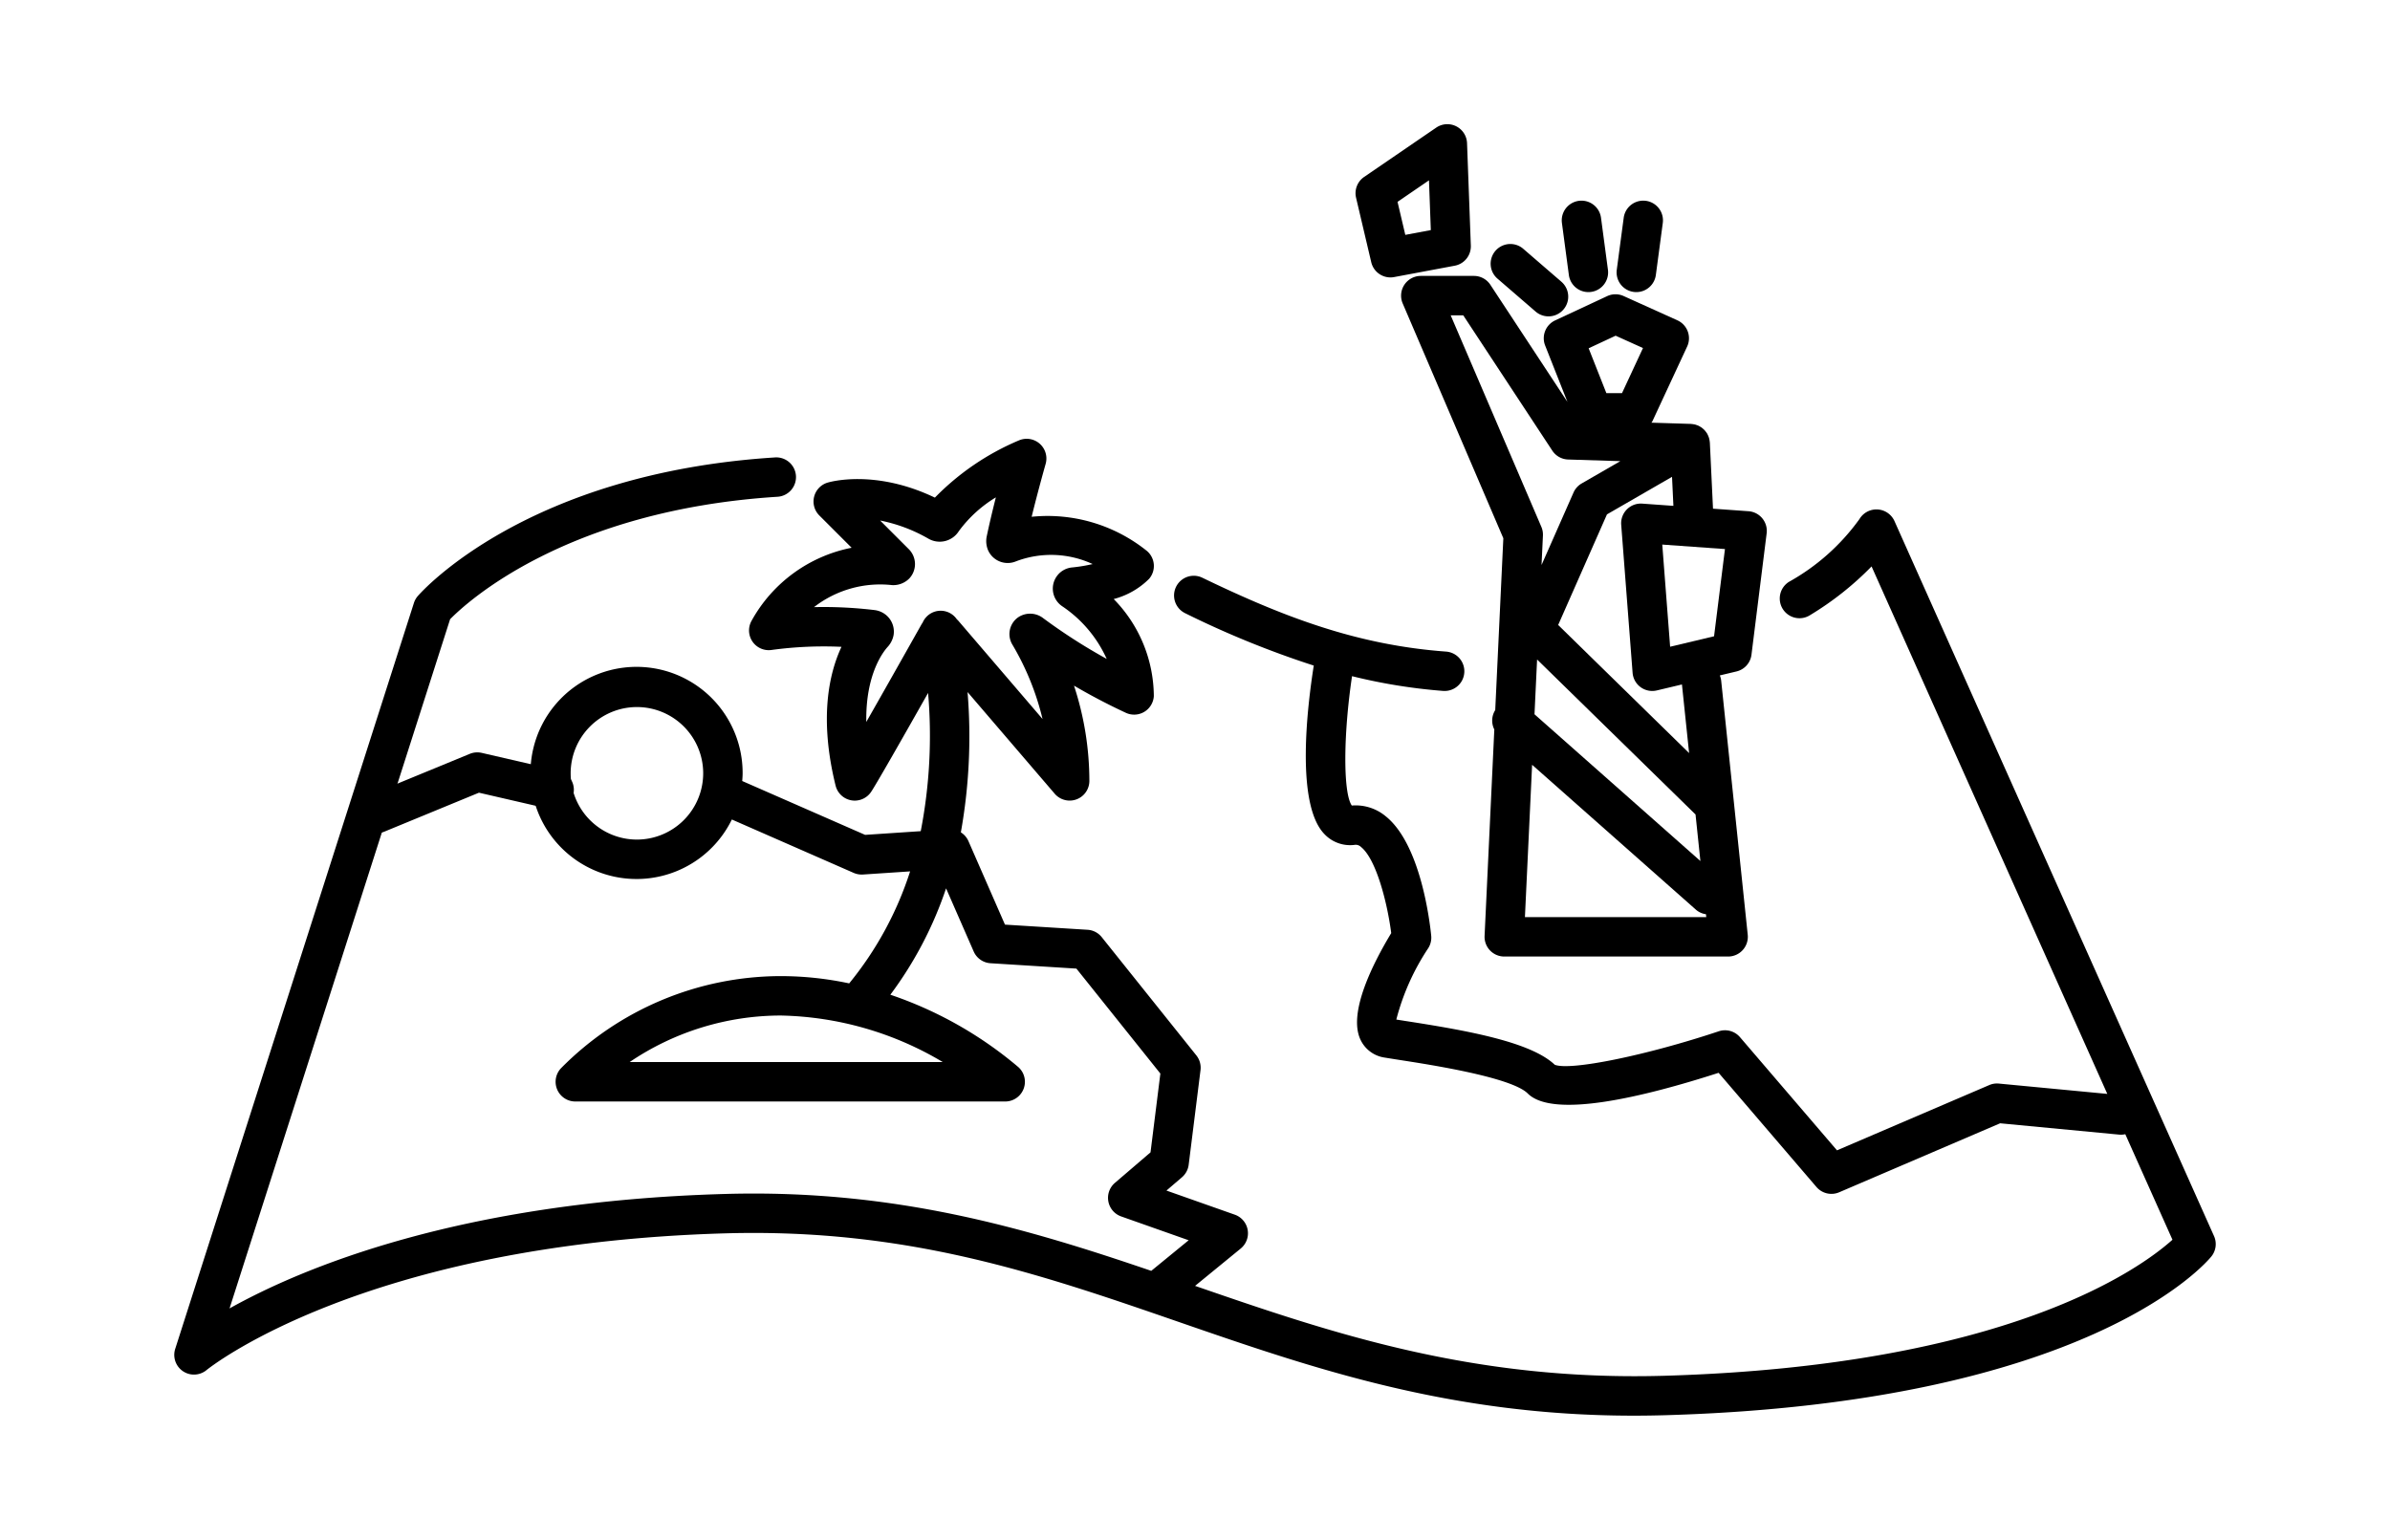 <svg id="レイヤー_1" data-name="レイヤー 1" xmlns="http://www.w3.org/2000/svg" viewBox="0 0 194 125"><path d="M30.581,67.636a1.6,1.6,0,0,1-.61-3.08L38.132,61.196a1.608,1.608,0,0,1,.969-.08l6.24,1.44a1.6,1.6,0,0,1-.72,3.118l-5.743-1.325-7.688,3.166A1.598,1.598,0,0,1,30.581,67.636Z"/><path d="M179.715,100.34,153.775,42.295a1.605,1.605,0,0,0-2.843-.153,17.552,17.552,0,0,1-5.727,5.095,1.6,1.6,0,0,0,1.67,2.729,25.038,25.038,0,0,0,5.043-3.985l19.135,42.819-8.8-.838a1.583,1.583,0,0,0-.782.122L149.111,93.382l-7.875-9.188a1.601,1.601,0,0,0-1.721-.477c-5.898,1.966-12.064,3.221-13.314,2.717-1.946-1.844-6.997-2.758-12.01-3.536-.307-.048-.591-.092-.85-.133a19.086,19.086,0,0,1,2.597-5.802,1.602,1.602,0,0,0,.235-1.007c-.123-1.224-.876-7.446-3.702-9.7a3.807,3.807,0,0,0-2.743-.864c-.713-1.019-.694-5.74.019-10.502a45,45,0,0,0,7.392,1.197c.04.003.08.004.12.004a1.6,1.6,0,0,0,.117-3.196c-7.208-.534-13.121-2.783-19.78-5.996a1.6,1.6,0,0,0-1.391,2.882,76.434,76.434,0,0,0,10.436,4.249c-.529,3.337-1.48,11.224.851,13.665a2.868,2.868,0,0,0,2.487.887.605.605,0,0,1,.496.174c1.226.978,2.132,4.501,2.453,6.992-1.49,2.465-3.494,6.434-2.515,8.607a2.563,2.563,0,0,0,1.984,1.497c.365.061.806.129,1.302.207,2.461.382,8.999,1.396,10.31,2.707,2.049,2.049,9.34.307,15.493-1.677l7.943,9.268a1.6,1.6,0,0,0,1.845.429l13.064-5.6,9.673.921a1.579,1.579,0,0,0,.486-.035l3.829,8.567c-2.625,2.357-13.428,10.231-41.249,11.043-15.529.444-27.011-3.469-38.087-7.298l3.706-3.032a1.6,1.6,0,0,0-.48-2.747l-5.549-1.958,1.257-1.078a1.602,1.602,0,0,0,.547-1.017l.96-7.68a1.603,1.603,0,0,0-.338-1.198l-7.68-9.6a1.598,1.598,0,0,0-1.15-.597L81.575,75.059l-2.968-6.785a1.582,1.582,0,0,0-.613-.704,44.158,44.158,0,0,0,.544-11.39l7.073,8.251a1.6,1.6,0,0,0,2.815-1.044,24.845,24.845,0,0,0-1.248-7.729Q89.23,56.862,91.388,57.864a1.6,1.6,0,0,0,2.27-1.351A11.345,11.345,0,0,0,90.401,48.629a6.319,6.319,0,0,0,2.879-1.647,1.6,1.6,0,0,0-.183-2.257A12.871,12.871,0,0,0,83.741,41.95c.539-2.196,1.127-4.262,1.135-4.29a1.6,1.6,0,0,0-2.147-1.919,20.846,20.846,0,0,0-6.843,4.655c-4.889-2.341-8.555-1.265-8.719-1.215a1.6,1.6,0,0,0-.663,2.661L69.129,44.466a11.898,11.898,0,0,0-8.129,5.939,1.6,1.6,0,0,0,1.617,2.359,31.418,31.418,0,0,1,5.687-.256C67.301,54.655,66.473,58.291,67.827,63.775a1.6,1.6,0,0,0,1.267,1.191,1.583,1.583,0,0,0,.286.026,1.6,1.6,0,0,0,1.319-.694c.393-.573,2.572-4.396,4.635-8.047A40.585,40.585,0,0,1,74.738,67.472l-4.514.301-9.976-4.372c.015-.207.032-.414.032-.625a8.611,8.611,0,1,0-.874,3.749L69.299,70.861a1.644,1.644,0,0,0,.749.131l3.827-.255a27.737,27.737,0,0,1-4.945,9.092,26.779,26.779,0,0,0-5.557-.591h-.019A25.112,25.112,0,0,0,45.559,86.695a1.6,1.6,0,0,0,1.141,2.722H81.594a1.6,1.6,0,0,0,1.078-2.782A31.809,31.809,0,0,0,72.271,80.749a30.794,30.794,0,0,0,4.523-8.635L79.035,77.237a1.599,1.599,0,0,0,1.366.956l6.973.436,6.815,8.52-.799,6.396-2.891,2.478a1.6,1.6,0,0,0,.508,2.724l5.479,1.934-3.037,2.484c-10.101-3.444-20.789-6.636-34.591-6.242-21.498.605-34.321,5.992-40.225,9.291L36.536,50.266c1.353-1.378,9.437-8.847,26.55-9.938a1.6,1.6,0,1,0-.204-3.193C42.79,38.416,34.267,47.979,33.914,48.385a1.603,1.603,0,0,0-.316.562L14.222,109.499A1.6,1.6,0,0,0,16.767,111.218c.124-.103,12.71-10.27,42.182-11.1,14.733-.404,25.421,3.283,36.74,7.197,10.821,3.742,21.989,7.605,36.931,7.605q1.266,0,2.569-.038c34.321-1.002,43.918-12.399,44.31-12.883A1.6,1.6,0,0,0,179.715,100.34ZM51.701,68.155a5.379,5.379,0,1,1,5.378-5.379A5.385,5.385,0,0,1,51.701,68.155Zm24.826,18.061H51.109a21.904,21.904,0,0,1,12.245-3.778h.017A26.63,26.63,0,0,1,76.527,86.216Zm-6.208-27.611c-.064-3.894,1.389-5.72,1.757-6.118a1.948,1.948,0,0,0,.457-.926,1.751,1.751,0,0,0-.313-1.319,1.792,1.792,0,0,0-1.21-.715,34.512,34.512,0,0,0-4.157-.251c-.259,0-.519.003-.778.009a8.758,8.758,0,0,1,6.335-1.787,1.828,1.828,0,0,0,1.396-.536,1.708,1.708,0,0,0-.041-2.385l-2.322-2.322A12.787,12.787,0,0,1,75.345,43.719a1.835,1.835,0,0,0,2.479-.593,10.392,10.392,0,0,1,3.012-2.751c-.267,1.055-.542,2.204-.757,3.245a1.911,1.911,0,0,0,.127,1.054,1.743,1.743,0,0,0,2.254.898,8.026,8.026,0,0,1,6.232.217,13.06,13.06,0,0,1-1.638.272,1.726,1.726,0,0,0-.858,3.136,10.18,10.18,0,0,1,3.637,4.292,45.945,45.945,0,0,1-5.146-3.301,1.735,1.735,0,0,0-2.035-.08,1.66,1.66,0,0,0-.472,2.227,21.76,21.76,0,0,1,2.445,6.032L77.792,50.395c-.033-.04-.083-.083-.126-.125a1.59,1.59,0,0,0-2.777.282c-.024.036-.053.068-.074.106C73.019,53.85,71.477,56.575,70.319,58.606Z"/><path d="M111.306,21.286a1.601,1.601,0,0,0,1.556,1.234,1.618,1.618,0,0,0,.296-.027l4.928-.924a1.6,1.6,0,0,0,1.304-1.632l-.308-8.316a1.6,1.6,0,0,0-2.502-1.261l-5.852,4.004a1.599,1.599,0,0,0-.654,1.687Zm4.686-6.647.15,4.039-2.071.388-.631-2.681Z"/><path d="M113.993,23.119a1.601,1.601,0,0,0-.135,1.511l8.17,19.064-.658,13.95A1.595,1.595,0,0,0,121.296,59.217l-.79,16.757a1.6,1.6,0,0,0,1.598,1.675h18.171a1.601,1.601,0,0,0,1.591-1.766l-2.156-20.635a1.57,1.57,0,0,0-.11-.419l1.353-.322a1.599,1.599,0,0,0,1.217-1.358l1.232-9.855a1.6,1.6,0,0,0-1.474-1.794l-2.881-.206-.255-5.359c-.001-.02-.007-.038-.008-.058-.004-.052-.013-.103-.022-.154a1.577,1.577,0,0,0-.035-.156c-.013-.044-.028-.087-.045-.13a1.553,1.553,0,0,0-.074-.165c-.01-.02-.016-.041-.027-.061-.011-.018-.025-.032-.036-.05a1.585,1.585,0,0,0-.106-.148c-.028-.035-.055-.069-.086-.101a1.616,1.616,0,0,0-.122-.113c-.035-.03-.07-.061-.107-.088a1.575,1.575,0,0,0-.139-.085c-.04-.023-.078-.047-.119-.066a1.629,1.629,0,0,0-.153-.057c-.044-.015-.087-.032-.133-.043-.048-.012-.097-.017-.146-.025a1.613,1.613,0,0,0-.161-.02c-.009-0-.018-.003-.028-.004L134.051,34.312c.025-.043.06-.078.081-.124l2.815-6.053a1.599,1.599,0,0,0-.792-2.133l-4.364-1.971a1.599,1.599,0,0,0-1.335.008l-4.223,1.971a1.6,1.6,0,0,0-.811,2.038l1.811,4.581-6.257-9.51a1.6,1.6,0,0,0-1.336-.721h-4.312A1.602,1.602,0,0,0,113.993,23.119Zm23.636,42.996.395,3.781L124.558,57.984l.21-4.448,12.849,12.57Zm-13.848,8.334.583-12.365,13.311,11.775a1.559,1.559,0,0,0,.8.355l.024.235Zm15.352-22.798-3.566.849-.638-8.293,5.089.364ZM133.305,40.883a1.6,1.6,0,0,0-1.709,1.718l.924,12.012a1.599,1.599,0,0,0,1.595,1.478,1.621,1.621,0,0,0,.371-.043l2.042-.486c.001.007-.001.013 0.0.019l.58,5.552L126.479,50.734l3.961-8.978,5.281-3.047.112,2.355Zm-2.162-13.632,2.22,1.002L131.661,31.913h-1.27l-1.438-3.64Zm-12.367-1.651,7.226,10.982a1.599,1.599,0,0,0,1.287.72l4.236.133L128.388,39.245a1.599,1.599,0,0,0-.664.74l-2.595,5.88.113-2.388a1.598,1.598,0,0,0-.127-.706l-7.36-17.172Z"/><path d="M132.611,23.698a1.581,1.581,0,0,0,.213.014,1.601,1.601,0,0,0,1.584-1.389l.563-4.223a1.6,1.6,0,1,0-3.172-.423l-.563,4.223A1.6,1.6,0,0,0,132.611,23.698Z"/><path d="M127.347,22.323a1.601,1.601,0,0,0,1.584,1.389,1.581,1.581,0,0,0,.213-.014,1.6,1.6,0,0,0,1.375-1.797l-.563-4.223a1.6,1.6,0,1,0-3.172.423Z"/><path d="M124.649,25.293a1.6,1.6,0,0,0,2.092-2.422L123.644,20.197a1.6,1.6,0,0,0-2.092,2.422Z"/></svg>